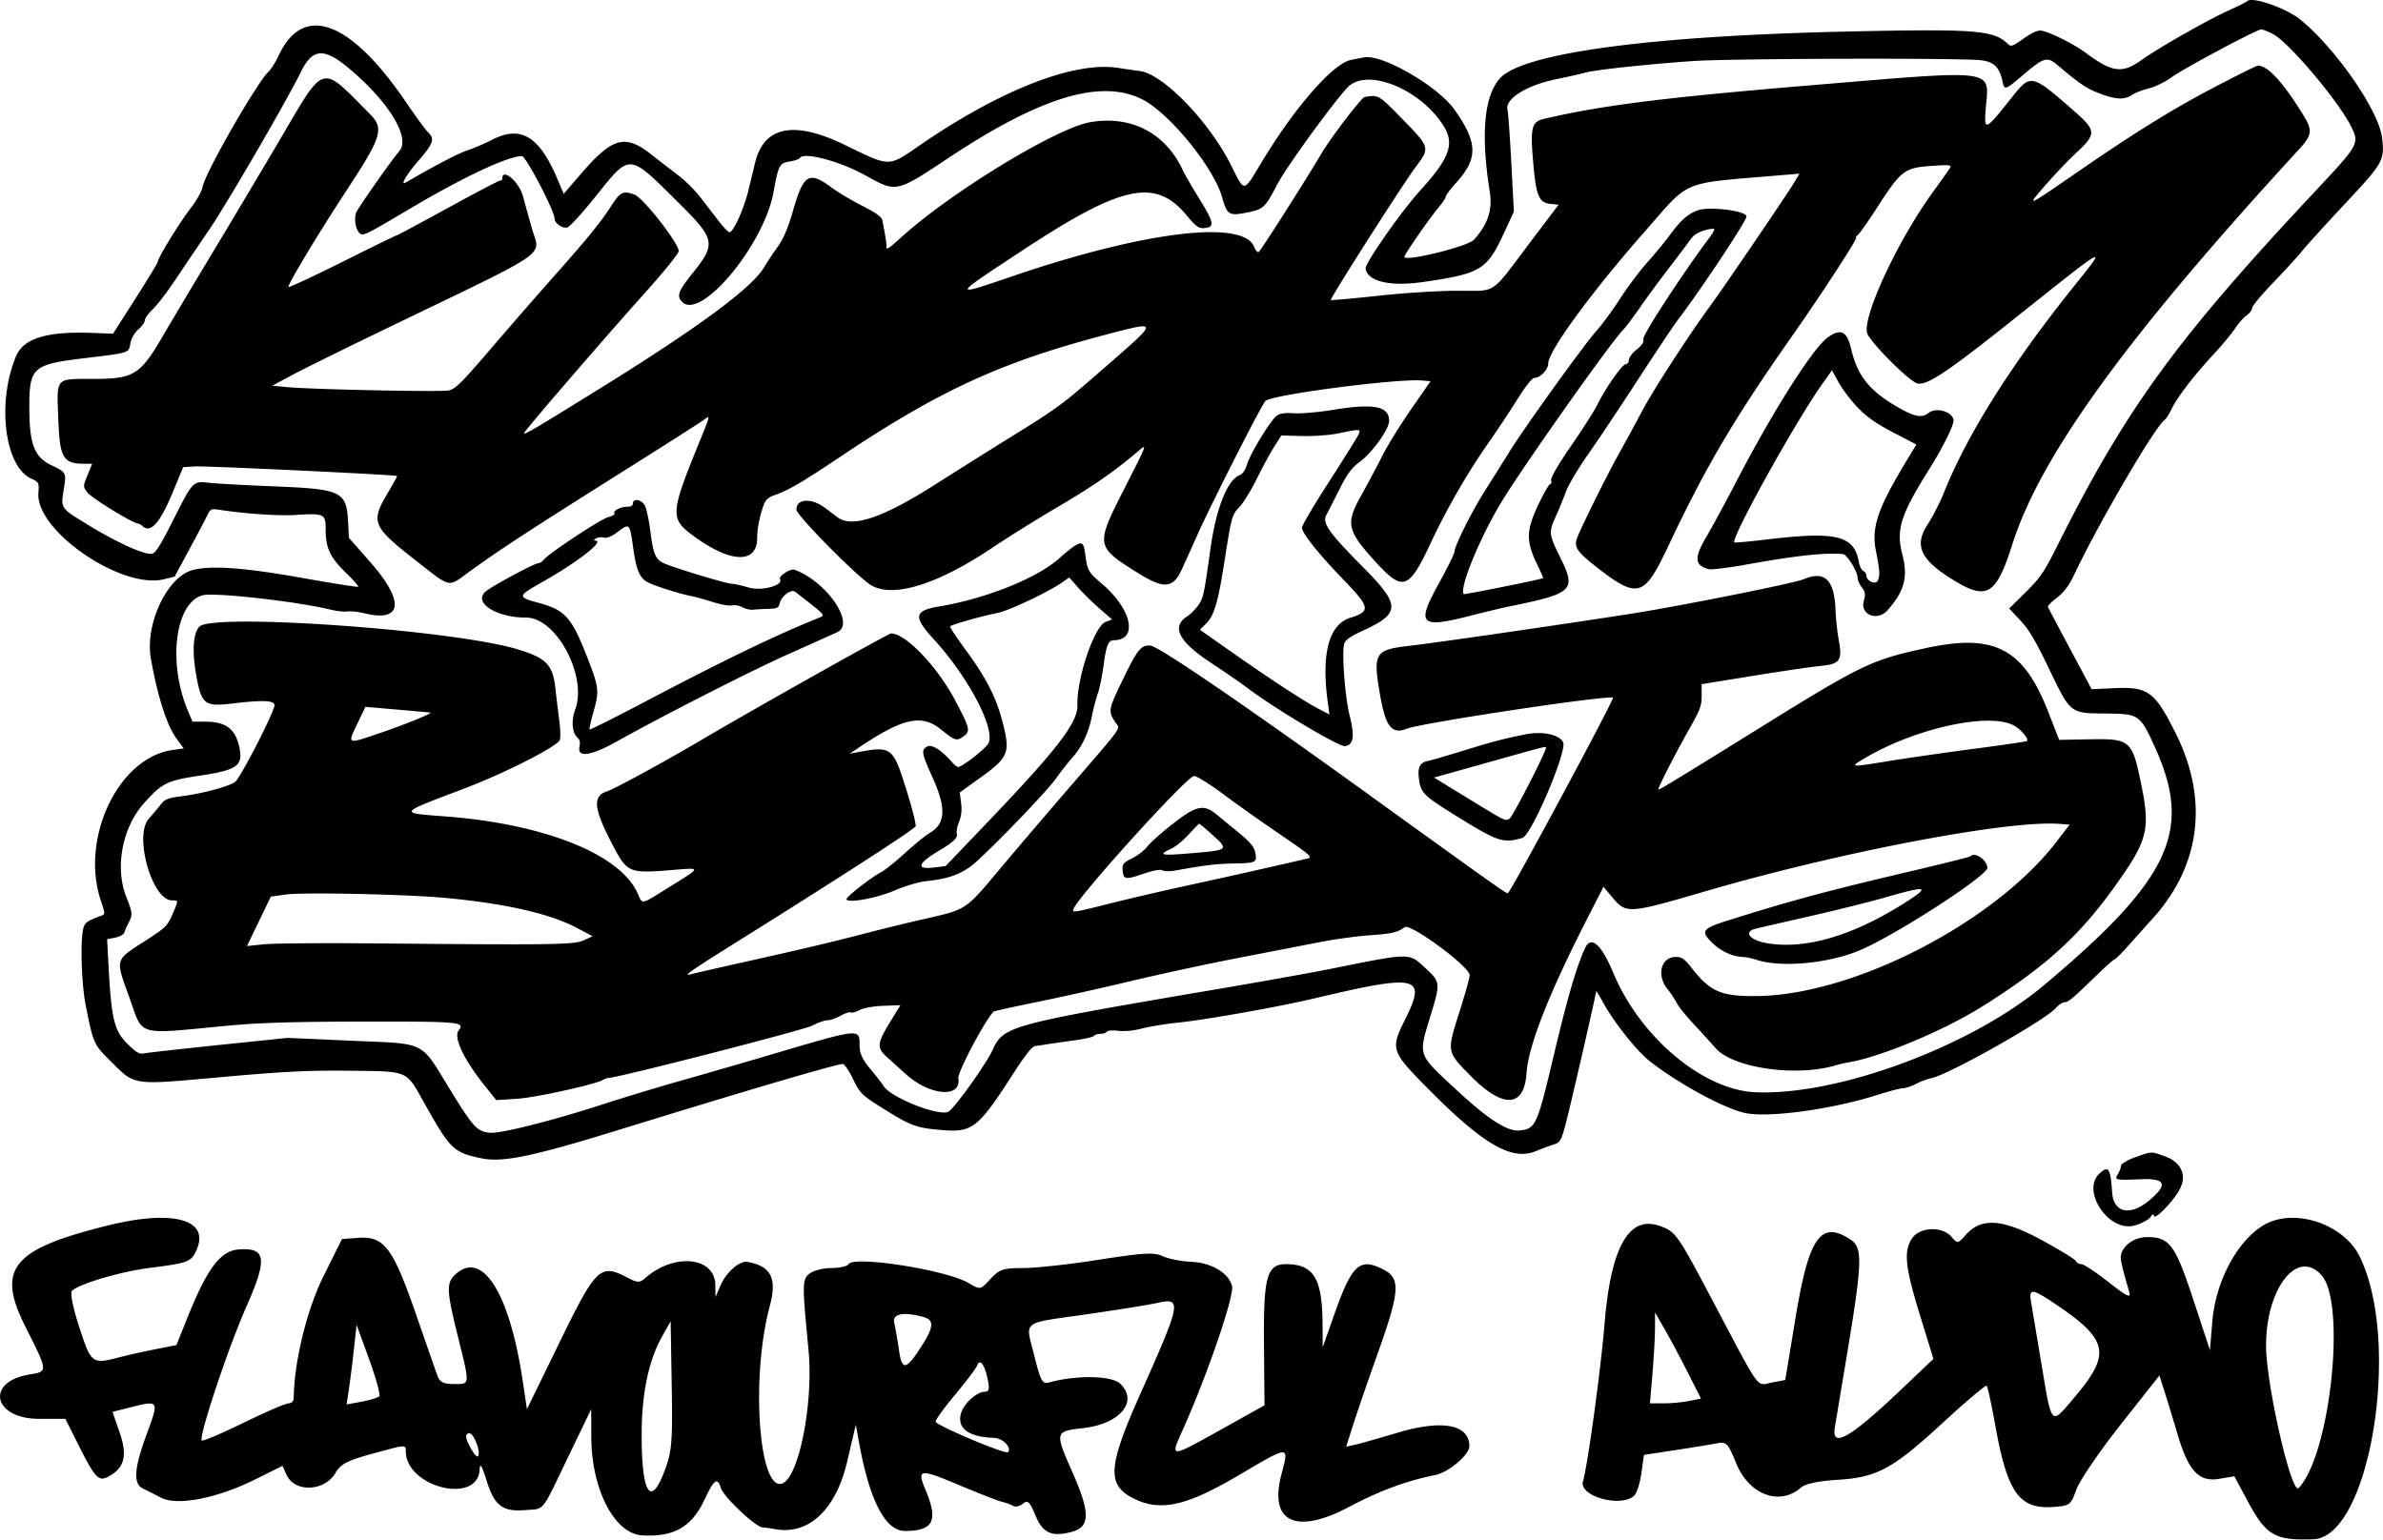 <svg viewBox="0 0 210.29 135.89" xmlns="http://www.w3.org/2000/svg">
  <g fill-rule="evenodd">
    <path d="M198.312.1c-.074.078-.801.442-1.616.81-1.9.859-6.162 3.284-7.744 4.407-1.687 1.2-2.568 1.082-4.896-.655-1.01-.754-3.108-1.807-3.894-1.955-.317-.06-.817.159-1.571.686-1.077.751-1.117.762-1.49.41-1.215-1.141-2.946-1.266-14.135-1.018-17.38.384-28.605 1.9-30.603 4.133-1.4 1.565-1.701 4.932-.896 10.008.252 1.589-.157 2.836-1.384 4.224-.543.613-6.154 1.991-6.154 1.511 0-.198 2.267-3.462 3.016-4.343.351-.412.638-.844.638-.96 0-.116.42-.678.935-1.248 1.935-2.145 1.895-3.53-.189-6.46-1.46-2.053-6.37-4.888-7.946-4.589-.324.062-.848.164-1.165.228-1.598.323-5.001 4.228-7.919 9.086-1.595 2.655-1.453 2.642-2.648.24-1.924-3.865-6.019-8.099-8.072-8.345a70.428 70.428 0 01-1.884-.274c-3.887-.614-10.423 1.933-17.543 6.838-2.792 1.923-2.558 1.924-6.58-.034-4.475-2.18-7.133-1.67-7.926 1.522-.102.413-.37 1.516-.594 2.45-.387 1.61-1.278 3.614-1.657 3.722-.096.028-.535-.416-.975-.987l-1.635-2.12c-.459-.596-1.32-1.45-1.912-1.898a191.082 191.082 0 01-2.404-1.857c-2.308-1.815-3.412-1.516-6.156 1.66l-1.569 1.816-.604-1.417c-1.578-3.698-3.217-4.652-5.742-3.34-.605.314-1.576.73-2.158.924-.834.28-2.901 1.359-5.432 2.836-.528.309.051-.69 1.105-1.906 1.334-1.537 1.476-1.952.864-2.527-.213-.2-1.084-1.389-1.937-2.642-4.928-7.24-9.063-8.772-11.236-4.16-.28.592-.685 1.242-.902 1.444-1.028.957-5.59 8.917-5.812 10.14-.073.406-.537 1.236-1.095 1.956-.96 1.24-2.86 4.342-2.863 4.673-.001.095-.892 1.565-1.98 3.268l-1.978 3.095-1.914-.07c-3.926-.14-5.973.487-6.632 2.034-1.72 4.04-1.03 9.75 1.309 10.82.702.321.715.347.65 1.3-.226 3.331 7.355 8.521 11.089 7.591l.937-.233 1.26-2.334c.694-1.284 1.407-2.637 1.585-3.007.309-.641.362-.667 1.125-.55 2.236.344 5.206.547 6.656.454 2.592-.165 2.701-.113 2.701 1.3 0 1.617.384 2.436 1.774 3.789.654.636 1.15 1.197 1.102 1.246s-2.294-.305-4.99-.786c-5.139-.917-8.115-1.123-9.69-.669-2.228.643-4.163 4.819-3.62 7.816.622 3.442 1.41 5.885 2.28 7.068l.617.841-.995.14c-4.79.676-8.176 7.83-6.307 13.332.365 1.078.37 1.165.063 1.278-1.336.487-1.525.633-1.647 1.261-.25 1.296-.12 4.884.24 6.687.674 3.369.699 3.424 2.197 4.911 2.193 2.178 1.783 2.119 9.768 1.403 5.564-.5 7.618-.602 11.266-.563 5.304.057 5.006-.068 6.596 2.766 2.358 4.203 2.608 4.447 5.106 4.966 1.851.385 4.489-.16 12.009-2.481 11.76-3.63 19.636-5.943 19.891-5.842.158.063.54.635.849 1.272.672 1.38.759 1.463 3.137 2.935 2.05 1.27 2.61 1.458 4.872 1.631 2.561.198 3.108-.245 6.145-4.972 1.03-1.604 1.675-2.423 1.931-2.453.212-.025.687-.095 1.058-.156s1.43-.213 2.357-.337c.926-.124 1.731-.306 1.79-.405.058-.098.312-.178.564-.178s.509-.085.57-.19c.063-.104.523-.14 1.022-.08.542.066 1.373-.014 2.062-.199.634-.17 2.106-.408 3.27-.53 2.421-.253 8.846-1.393 11.826-2.1 9.3-2.203 10.059-2.039 8.172 1.768-1.352 2.73-1.318 2.831 2.148 6.325 4.747 4.784 7.263 6.228 9.344 5.362a21.15 21.15 0 011.603-.596c.538-.16.635-.318.997-1.624.367-1.329 2.732-11.608 2.737-11.902.001-.07.283.386.625 1.014.924 1.696 2.914 4.211 4.048 5.116 2.518 2.01 6.845 4.346 8.608 4.648 2.226.382 7.63-.38 11.553-1.629 1.021-.325 2.042-.59 2.268-.59.225 0 .731-.17 1.123-.376a6.525 6.525 0 011.387-.517c1.551-.33 9.958-5.072 10.946-6.175.257-.287.612-.521.789-.521.326 0 .686-.306 2.995-2.546.708-.686 1.348-1.248 1.423-1.248s.596-.517 1.156-1.149a507.2 507.2 0 012.192-2.446c4.249-4.703 4.959-10.531 2-16.408-1.833-3.64-2.41-4.06-5.413-3.92l-1.975.09-1.912-3.577c-1.052-1.968-1.932-3.637-1.955-3.71-.023-.072.35-.439.829-.814.612-.479 1.055-1.07 1.492-1.997 2.158-4.57 7.191-13.171 8.018-13.701.104-.067.371-.498.594-.957.506-1.042 2.015-3.003 3.717-4.829.716-.769 1.557-1.78 1.868-2.25s.776-.995 1.034-1.171c.259-.175.47-.46.47-.632 0-.173.844-1.189 1.875-2.257 1.03-1.07 2.177-2.324 2.548-2.789.37-.465 2.071-2.34 3.78-4.166 3.387-3.617 3.501-3.82 3.274-5.806-.272-2.394-4.086-7.91-7.23-10.459C201.74.715 198.72-.333 198.312.1m2.247 2.891c1.403.706 5.838 5.962 6.946 8.231.705 1.447.635 1.571-3.153 5.611-12.302 13.124-16.758 19.25-22.826 31.39-1.132 2.265-1.484 2.78-2.76 4.042l-1.464 1.446.987 1.05c.756.804 1.351 1.81 2.541 4.29 1.9 3.957 1.83 3.902 5.028 3.93 2.915.025 2.996.082 4.33 3.032 3.32 7.335 1.323 11.594-9.819 20.951-6.442 5.41-18.255 9.784-25.503 9.442-4.6-.216-10.123-4.86-12.482-10.497-1.07-2.556-1.97-3.361-2.5-2.238-.733 1.556-1.562 4.38-2.712 9.239-1.53 6.464-1.64 6.709-3.057 6.872-1.073.123-2.756-.954-5.57-3.566-3.501-3.248-3.399-2.954-2.3-6.582.881-2.912.877-2.947-.503-4.225-1.421-1.315-1.249-1.317-8.159.077-1.639.33-5.88 1.094-9.422 1.696-19.305 3.281-19.57 3.352-20.58 5.518-.592 1.267-3.29 5.044-3.869 5.414-.748.478-5.035-1.192-5.715-2.228a18.714 18.714 0 00-1.01-1.307c-.91-1.082-1.133-1.554-1.133-2.386 0-1.421.01-1.422-7.692.858-2.168.642-5.716 1.67-7.884 2.284a213.979 213.979 0 00-6.731 2.028c-4.647 1.521-9.406 2.726-10.348 2.62-1.103-.124-1.426-.474-3.419-3.705-2.784-4.514-1.97-4.11-8.927-4.422l-5.478-.246-6.057.629c-3.332.346-6.295.677-6.585.737-.438.09-.695-.056-1.517-.871-1.137-1.127-1.394-2.2-1.64-6.875L9.453 82.9l.717-.14c.407-.079.759-.28.813-.464.053-.178.22-.562.37-.854.364-.707.35-.87-.204-2.266-1.03-2.595-.367-6.12 1.556-8.277 1.588-1.78 2.036-2.002 4.91-2.432 3.303-.495 3.839-.87 3.517-2.455-.337-1.66-1.18-2.312-2.988-2.312H16.99l-.384-.9c-1.818-4.268-1.17-9.557 1.255-10.253.988-.283 8.234.523 11.265 1.253.582.14 1.274.218 1.538.172s.935.027 1.49.161c3.378.819 3.582-1.038.5-4.54l-1.864-2.118-.064-1.286c-.141-2.83-.512-3.015-6.55-3.26-2.513-.1-5.088-.242-5.722-.313-1.446-.16-1.412-.197-3.246 3.44-1.041 2.065-1.497 2.783-1.796 2.828-.668.102-3.118-1.005-5.597-2.528-2.56-1.573-2.461-1.422-2.162-3.321.207-1.31.184-1.348-1.155-1.99-1.471-.706-1.91-1.87-1.91-5.08 0-3.53.29-3.792 4.775-4.337 4.176-.507 3.987-.445 4.152-1.362.074-.41.356-.892.695-1.188.314-.274.57-.636.57-.805s.312-.603.693-.962c.38-.36 1.261-1.508 1.957-2.55a655.347 655.347 0 013.035-4.494c1.574-2.31 6.853-11.395 8.068-13.884 1.024-2.1 2.025-2.202 4.167-.426 3.587 2.975 5.574 6.215 4.531 7.39-.579.65-3.47 4.759-3.77 5.356-.253.506-.096 1.555.282 1.881.308.266.449.197 4.498-2.2 4.691-2.778 8.59-4.607 9.82-4.607.345 0 2.872 4.837 2.872 5.5 0 .429.722.933 1.14.795.219-.072 1.314-1.271 2.433-2.664 3.172-3.947 2.882-3.968 7.447.56 3.163 3.14 3.243 3.553 1.185 6.124-1.296 1.618-1.447 2.027-.942 2.55 1.627 1.69 7.206-5.003 8.062-9.67.44-2.409.524-2.566 1.442-2.719.428-.07.826-.207.882-.303.344-.576 3.554.28 5.834 1.555 2.677 1.498 2.68 1.497 7.227-1.526 8.132-5.406 13.452-7.033 17.113-5.232 2.392 1.176 6.352 6.02 7.097 8.684.43 1.53.603 1.639 2.16 1.333 1.486-.29 1.624-.419 2.726-2.533.762-1.462 4.914-7.185 6.178-8.516 1.703-1.792 6.47.145 8.506 3.455.945 1.537.479 2.816-2.03 5.568-1.719 1.888-4.97 6.53-4.886 6.979.213 1.153 2.199 1.597 5.18 1.16 4.991-.731 5.533-1.062 7.03-4.3l.877-1.9-.226-4.297c-.125-2.364-.274-4.463-.332-4.666-.277-.97 1.652-2.187 4.323-2.73 1.023-.209 2.162-.467 2.532-.573.852-.246 5.52-.747 9.519-1.023 3.324-.23 23.643-.285 25.407-.07 1.154.142 1.636.624 1.909 1.91.16.757.234.731 1.848-.645 1.776-1.514 2.083-1.604 2.959-.866 2.084 1.757 2.61 2.11 3.837 2.564 1.43.53 2.115.545 2.829.063.242-.164.891-.41 1.443-.546s1.46-.584 2.02-.995c1.032-.759 7.5-4.209 7.892-4.209.117 0 .57.18 1.006.398m-5.19 4.728c-3.7 1.942-6.96 3.962-12.019 7.451-4.601 3.173-4.565 3.158-2.885 1.211.794-.918 2.027-2.214 2.74-2.877 1.821-1.693 1.805-1.971-.22-3.743-3.704-3.242-3.784-3.26-5.404-1.22-2.46 3.096-2.518 3.118-2.335.908.28-3.393 1.05-3.294-15.068-1.953-13.33 1.109-18.788 1.792-23.935 2.997-1.103.258-1.22.772-.928 4.049.25 2.805.503 3.363 1.577 3.466l.645.061-2.488 3.295c-3.606 4.776-2.88 4.292-6.461 4.3-1.722.005-4.756.198-7.048.449-2.214.242-4.058.405-4.098.363-.102-.106 6.412-10.317 7.52-11.786 1.235-1.642 1.22-1.699-1.188-4.162-2.135-2.184-2.108-2.17-3.35-1.967-.28.046-2.963 3.556-3.804 4.977-1.454 2.456-5.358 8.586-5.546 8.706-.097.062-.281-.149-.409-.469-.963-2.413-9.708-1.35-21.254 2.584-5.473 1.865-5.482 1.889.814-2.256 8.785-5.782 11.714-6.412 14.474-3.116.879 1.049 1.082 1.193 1.607 1.14.9-.091.832-.476-.459-2.562-.644-1.04-1.3-2.174-1.46-2.518-1.525-3.312-4.571-4.893-8.203-4.257-2.974.52-12.239 6.163-16.602 10.11-1.243 1.125-1.388 1.212-1.36.814.017-.221-.09-.897-.357-2.27-.06-.302-.566-.667-1.768-1.274-.927-.468-2.153-1.198-2.726-1.624-1.979-1.47-2.454-1.186-3.382 2.023-.465 1.606-.848 2.503-1.389 3.255-.41.57-.939 1.368-1.175 1.77-1.064 1.818-5.859 5.355-14.601 10.77-5.76 3.569-6.584 4.053-6.584 3.87 0-.166 7.226-8.547 10.703-12.414 1.623-1.804 2.95-3.449 2.95-3.653 0-.705-3.132-4.708-3.902-4.987-1.025-.371-1.24-.263-2.082 1.039-.947 1.465-2.113 2.89-5.266 6.438a559.501 559.501 0 00-5.34 6.134c-2.61 3.047-3.126 3.555-3.726 3.672-.751.146-11.99-.085-14.202-.292l-1.346-.126 1.73-.931c.952-.512 4.804-2.414 8.558-4.226 14.55-7.022 13.345-6.195 12.633-8.687-.272-.953-.628-2.233-.79-2.846-.35-1.32-1.843-2.592-1.843-1.57 0 .103-.065.167-.145.14-.079-.025-2.145 1.053-4.591 2.397-2.446 1.344-4.498 2.443-4.56 2.443s-2.191 1.041-4.734 2.313c-2.543 1.272-4.71 2.283-4.816 2.246-.184-.063 2.538-4.594 5.225-8.694 3-4.579 3.212-5.295 1.938-6.576-4.404-4.433-3.898-4.577-7.917 2.24-1.753 2.975-4.456 7.513-6.007 10.085s-3.502 5.845-4.335 7.273c-2.024 3.466-2.563 3.794-6.228 3.794-3.285 0-3.14-.165-3.01 3.414.129 3.6.405 4.074 2.366 4.074h.628l-.406.998c-.404.994-.404 1-.028 1.523.337.469 3.86 2.645 4.452 2.751.13.023.295.104.369.18.73.76 1.578-.156 2.736-2.956l.908-2.196 1.049-.065c.95-.057 17.717.737 17.825.845.025.026-.352.714-.837 1.53-1.503 2.527-1.335 2.934 2.415 5.868 3.233 2.53 2.879 2.447 4.716 1.113 2.836-2.059 5.124-3.551 14.333-9.35 3.225-2.03 6.103-3.865 6.394-4.077.672-.49.716-.675-.602 2.562-2.211 5.437-2.261 6.12-.547 7.428 3.431 2.62 5.906 2.78 5.91.386 0-.853.229-1.983.605-2.986.135-.363.433-.619.903-.777 1.198-.402 2.41-1.107 5.747-3.343 8.9-5.963 14.373-8.465 23.949-10.944 4.14-1.072 4.14-1.067-.019 2.565-4.428 3.865-4.434 3.87-9.053 6.74a709.834 709.834 0 00-6.29 3.952c-4.748 3.034-7.466 3.956-8.764 2.97l-1.092-.825c-1.192-.899-2.527-.82-2.527.15 0 .512 5.477 6.045 6.635 6.702 1.952 1.108 5.826-.097 10.606-3.299 1.464-.981 4.151-2.656 5.971-3.722 2.924-1.713 4.84-3.045 6.932-4.82.845-.717.866-.773-1.203 3.294-2.558 5.03-2.546 5.1 1.194 7.442 2.292 1.437 3.104 1.374 3.87-.298.216-.47.835-1.842 1.376-3.05 1.284-2.868 5.714-11.585 6.017-11.842.66-.557 11.553-1.978 13.796-1.799l.769.061-1.73 2.497c-.953 1.372-2.09 3.215-2.529 4.093a95.462 95.462 0 01-1.828 3.434c-1.43 2.545-1.306 3.135 1.24 5.931 2.4 2.634 2.927 2.458 4.83-1.608 1.414-3.022 3.25-6.221 5.026-8.755.77-1.098 1.949-2.874 2.62-3.944.795-1.268 1.341-1.947 1.566-1.947.49 0 1.186-.735 1.188-1.256.006-1.104 3.79-6.275 8.56-11.699 4.058-4.614 2.958-4.163 11.996-4.928l1.616-.137-.458.773c-.567.956-6.281 9.357-7.385 10.857-1.87 2.54-5.026 7.406-6.016 9.273a236.847 236.847 0 01-2.07 3.807c-1.038 1.858-3.389 6.604-3.713 7.496-.263.725.04 1.19 1.55 2.377 3.824 3.004 4.356 2.867 6.5-1.676 3.317-7.03 5.81-11.263 10.948-18.58 2.63-3.745 5.843-8.688 5.647-8.688-.075 0 0-.113.166-.25s.91-1.193 1.651-2.346c2.134-3.317 2.431-3.55 4.738-3.719 1.61-.117 1.88-.096 1.742.143-.09.154-.785 1.138-1.545 2.187-3.042 4.189-6.165 10.87-5.792 12.391.188.768 3.83 4.412 4.486 4.488.918.107 2.663-1.068 8.55-5.759 8.404-6.695 8.248-6.61 5.182-2.782-5.503 6.872-9.381 13.035-11.437 18.173-.343.858-.988 2.117-1.434 2.798-1.238 1.893-.623 3.163 2.419 4.999 2.83 1.707 3.652 1.183 5.047-3.218 2.483-7.838 10.113-18.355 25.312-34.893 1.138-1.239 1.2-1.664.425-2.933-1.795-2.94-3.193-4.474-4.058-4.45-.125.004-1.872.87-3.881 1.925m-45.496 10.829c-.878.297-1.524.852-2.442 2.099-.494.669-1.425 1.802-2.069 2.517s-1.722 2.153-2.396 3.195c-.674 1.043-1.63 2.344-2.126 2.893-1.056 1.172-6.353 8.536-7.65 10.637-.493.798-1.425 2.281-2.07 3.295-1.22 1.915-2.763 4.991-2.774 5.529-.003.17-.645 1.466-1.426 2.88-1.957 3.542-1.594 3.896 2.826 2.758 1.296-.333 2.875-.711 3.51-.84 5.56-1.125 5.857-1.41 4.445-4.268-1.037-2.1-1.052-2.245-.388-3.716.273-.604.667-1.567.875-2.14.208-.572 1.09-2.055 1.96-3.295.87-1.239 2.865-4.23 4.435-6.646 1.57-2.417 3.128-4.753 3.465-5.193 2.01-2.626 6.072-8.749 6.072-9.153 0-.48-3.222-.899-4.247-.552m1.023 2.367c-2.301 3.053-5.964 8.663-5.878 9.003.07.274-.102.544-.592.932-.38.3-.69.715-.69.922 0 .207-.123.376-.274.376-.306 0-1.8 2.13-2.499 3.563-.25.513-1.29 2.145-2.311 3.627-1.16 1.682-1.824 2.826-1.77 3.044.048.192.006.35-.093.35-.1 0-.574.83-1.054 1.846-1.055 2.234-1.077 3.172-.12 5.176.33.69.582 1.264.562 1.275-.212.118-6.943 1.472-7.003 1.408-.437-.453 1.377-4.902 3.29-8.074 1.852-3.07 9.531-13.951 10.734-15.21.263-.275.942-1.174 1.51-1.998.569-.824 1.729-2.402 2.58-3.509a123.09 123.09 0 001.929-2.562c.338-.485 1.093-.826 1.987-.897.151-.013.025.287-.308.728m10.379 8.88c-1.304.938-4.846 6.53-8.068 12.737-.941 1.812-2.113 3.976-2.605 4.81-1.12 1.897-1.08 2.546.18 2.896.227.063 1.742-.123 3.366-.415 4.4-.788 6.725-1.041 8.474-.923.36.024 1.306 1.547 1.306 2.104 0 .194.165.57.368.837.309.408.337.602.173 1.217-.325 1.22 1.209 1.81 2.097.806 1.496-1.688 1.824-2.93 1.304-4.942-.57-2.203-.15-3.505 2.485-7.688 1.046-1.661 2.034-3.649 2.034-4.092 0-.771-1.5-1.245-2.2-.695-.58.456-1.193.354-2.579-.43-2.62-1.483-3.692-2.804-4.267-5.263-.36-1.536-.912-1.792-2.068-.96m2.658 6.178c.79.825 1.631 1.416 3.13 2.197l2.048 1.068-.726 1.198c-2.703 4.453-3.27 6.107-2.833 8.25.338 1.652.365 2.215.128 2.604-.21.345-.983-.035-.983-.483 0-.165-.121-.347-.27-.407s-.326-.423-.396-.81c-.424-2.347-1.98-2.712-8.304-1.951-1.433.172-2.639.279-2.68.237-.325-.338 5.364-10.603 7.715-13.918l.9-1.27.595 1.078c.327.593 1.081 1.586 1.676 2.207m-46.254.198c-1.269.21-2.838.348-3.488.308-.871-.053-1.28.01-1.56.245-.576.48-2.326 3.364-2.584 4.259-.146.506-.385.851-.665.962-1.071.423-2.064 2.924-2.558 6.444-.584 4.163-.616 4.315-1.052 4.988-.228.35-.689.818-1.025 1.037-1.403.919-.731 2.22 2.113 4.09 1.191.784 2.642 1.786 3.224 2.227 2.339 1.774 8.069 5.193 8.594 5.129.769-.094.887-.868.416-2.727-.398-1.572-.693-5.398-.484-6.267.092-.379.48-.654 1.745-1.24 3.256-1.507 3.241-2.229-.114-5.609-2.966-2.987-3.574-3.85-3.203-4.547.141-.266.659-1.283 1.15-2.26.698-1.389 1.085-1.915 1.773-2.417 1.115-.81 2.622-2.906 2.622-3.643 0-1.296-1.348-1.565-4.904-.979m2.13 2.318c-.155.302-1.325 2.167-2.6 4.144-1.275 1.977-2.317 3.748-2.317 3.936-.001.488 1.477 2.342 3.678 4.613 2.334 2.41 2.403 2.788.61 3.34-1.915.59-2.602 3.164-2.004 7.515l.142 1.033-.973-.51c-1.3-.682-4.324-2.66-7.7-5.034l-2.762-1.944.558-.547c.674-.661 1.029-1.82 1.535-5.014.723-4.562.711-4.522 1.408-5.28.359-.391 1.05-1.52 1.538-2.508.487-.988 1.17-2.246 1.517-2.796l.632-.998 1.823.048c1.003.026 2.43-.076 3.17-.227 2.076-.425 2.082-.424 1.746.229m-63.956 5.94c0 .19-.183.3-.494.3-.6 0-1.286.355-1.145.593.057.096-.178.237-.523.315-.63.141-5.249 3.192-5.713 3.773-.137.171-.367.312-.511.312-.296 0-3.746 1.843-4.528 2.42-1.315.968.76 2.372 3.505 2.372 2.651 0 5.4 5.16 4.317 8.103-.367 1-.28 2.077.202 2.493.199.17.253.433.171.818-.202.96.999.797 3.208-.435 4.334-2.415 11.897-6.267 15.26-7.77 2.01-.9 3.935-1.763 4.28-1.92 1.633-.743-.956-4.507-3.8-5.522-.329-.118-1.399.588-1.255.828.335.562-1.593 1.085-2.76.748-.644-.186-1.34-.338-1.547-.338-.386 0-4.297-1.17-5.706-1.707-.966-.368-1.146-.747-1.439-3.026-.124-.966-.346-1.96-.494-2.207-.3-.504-1.028-.61-1.028-.15m.01 3.844c.283 2.043.569 2.735 1.291 3.12.588.315 2.9 1.05 3.816 1.213.33.059 1.184.295 1.899.524s1.487.368 1.716.308c.23-.06.64.012.912.158.272.147.702.245.954.22.252-.028.86-.061 1.352-.075.78-.022.907-.087 1.012-.522.15-.618 1.016-1.25 1.354-.987 2.675 2.079 2.666 2.069 2.192 2.259-3.847 1.545-8.333 3.708-15.352 7.4-2.696 1.42-4.937 2.542-4.98 2.497-.044-.045.115-.763.352-1.596.506-1.768.468-2.125-.494-4.602-1.434-3.694-1.98-4.324-4.304-4.962-1.968-.541-1.96-.59.321-1.881 3.114-1.763 5.48-3.615 4.632-3.625-.16-.002-.146-.066.046-.191.158-.104.473-.14.7-.081.276.072.688-.097 1.229-.504 1.038-.782 1.063-.758 1.352 1.327m38.834.003c-.264.182-.794.616-1.178.965-1.933 1.76-6.462 3.586-10.612 4.282-2.253.377-2.346.895-.519 2.888 3.034 3.308 5.433 7.845 4.851 9.172-.199.453-2.314 2.111-2.693 2.111-.095 0-.338-.19-.54-.422-.925-1.064-1.78-1.604-2.185-1.38-.55.306-.506.558.473 2.733 1.226 2.726 1.154 4.084-.261 4.902-.355.205-1.324.994-2.153 1.752s-1.793 1.53-2.143 1.712c-.852.447-3.028 2.14-3.034 2.362-.011.41 2.629-.058 4.233-.751.933-.403 2.137-.76 2.788-.826 2.11-.213 3.317-.69 4.49-1.77 2.198-2.024 6.235-6.25 6.99-7.314a24.21 24.21 0 011.408-1.797c.853-.947 1.456-2.22 1.742-3.677.131-.669.368-1.578.526-2.023.158-.444.388-1.567.51-2.495.226-1.711.418-2.189.88-2.189 2.181 0 1.631-2.705-1.01-4.964-1.25-1.07-1.303-1.164-1.5-2.674-.134-1.022-.305-1.118-1.063-.597m2.347 5.454l1.097.952-.564.203c-1.002.364-2.571 4.978-2.502 7.36.044 1.53-1.749 3.864-7.97 10.373l-3.657 3.825-1.032.129c-1.635.203-1.454-.356.49-1.51 1.243-.74 1.653-1.143 1.522-1.498-.055-.148.036-.604.2-1.015.206-.508.263-1.04.182-1.673l-.118-.927 1.781-1.278c2.458-1.763 2.656-2.191 2.1-4.535-.563-2.364-1.448-4.164-3.258-6.627-.848-1.153-1.51-2.15-1.47-2.217.09-.15 2.704-.894 4.169-1.185 1.04-.206 4.586-1.891 5.788-2.749l.545-.39.8.905c.44.499 1.294 1.334 1.897 1.857m62.114-2.602c-.893.372-11.054 2.398-15.427 3.076-6.75 1.046-16.92 2.516-19.37 2.8-3.068.356-3.224.624-2.566 4.4.483 2.771 1.032 3.443 2.378 2.91 1.307-.515 17.895-3.007 18.164-2.727.126.13-8.823 16.783-9.267 17.245-.092.095-.789-.398-12.319-8.72-11.007-7.946-18.517-13.072-19.23-13.126-.835-.064-1.155.336-2.496 3.12-1.226 2.546-1.246 2.665-.606 3.645.435.667.899.01-4.124 5.84a814.979 814.979 0 00-6.02 7.062c-3.085 3.69-2.969 3.612-6.6 4.437-1.445.327-3.8.902-5.236 1.276-3.028.79-5.47 1.368-11.07 2.619-2.221.496-4.212.952-4.423 1.014-.75.218.006-.315 3.942-2.776 9.322-5.83 15.814-10.028 15.91-10.29.057-.153-.3-1.57-.793-3.149-1.212-3.873-1.303-3.944-4.348-3.385l-.673.124.769-.516c3.952-2.647 5.567-3.003 7.297-1.608 1.234.996 1.37 1.036 1.987.588.615-.448.556-.695-.746-3.16-1.584-3-4.373-5.915-5.658-5.915-.231 0-11.94 6.575-16.597 9.319-3.537 2.085-7.768 4.388-8.533 4.645-1.238.416-1.097 1.567.586 4.758 1.277 2.422 1.404 2.473 5.366 2.148 2.439-.2 2.45-.25-.32 1.47-2.715 1.685-2.388 1.625-2.897.532-1.588-3.405-8.207-6.045-16.826-6.712-4.285-.331-4.345-.23 1.418-2.416 3.76-1.426 8.404-3.789 8.58-4.365.066-.216.033-1.045-.074-1.841s-.251-1.986-.321-2.645c-.226-2.12-.783-2.71-3.29-3.478-5.646-1.73-27.108-3.253-28.156-1.998-.545.652-.63 2.232-.237 4.366.457 2.48.735 2.692 3.145 2.405 2.902-.347 3.886-.28 3.729.252-.356 1.206-3.047 6.384-3.466 6.669-.615.418-2.856 1.019-4.675 1.254-1.261.162-1.52.265-1.894.75-.238.31-.704.864-1.035 1.232-1.345 1.492.277 7.219 2.044 7.219.583 0 .582-.053.023 1.258-.421.99-.6 1.163-2.402 2.32-2.675 1.716-2.628 1.555-1.433 4.864 1.321 3.659.43 3.395 8.81 2.61 2.725-.256 5.742-.346 11.865-.356 8.525-.013 9.025.033 8.433.773-.485.607.438 2.567 2.31 4.903l1.007 1.256 1.846-.12c1.652-.107 6.969-1.28 7.58-1.672a1.34 1.34 0 01.512-.167c1.165-.104 17.194-4.226 17.929-4.61.5-.262 1.106-.475 1.349-.475.243 0 .77-.183 1.17-.405.4-.223.808-.354.905-.292.097.062.445-.03.772-.206.357-.191 1.199-.343 2.099-.378l1.503-.057-.94 1.536c-1.131 1.851-1.16 2.232-.234 3.064.387.347 1.124 1.012 1.637 1.476 2.124 1.925 4.92 2.158 4.647.388-.081-.532 2.31-5.063 3.112-5.897.045-.046 1.75-.422 3.788-.837 2.039-.413 5.784-1.248 8.322-1.854s6.78-1.521 9.423-2.033 5.89-1.142 7.212-1.4c1.322-.259 3.312-.533 4.422-.61 1.986-.138 2.48-.252 3.1-.715.507-.379 5.746 3.486 5.746 4.238 0 .212-.39 1.614-.865 3.116-1.17 3.69-1.184 3.598.898 5.721 2.9 2.958 4.772 2.884 4.982-.194.165-2.433 1.999-7.085 5.438-13.798l1.355-2.646.841.999c1.167 1.384 1.42 1.365 8.107-.592 11.8-3.453 26.668-6.292 31.243-5.965l.943.067-1.148 1.498c-5.49 7.158-17.96 13.574-26.506 13.636-3.135.023-4.062-.384-5.73-2.518-.603-.77-.843-.934-1.365-.934-1.314 0-1.732 1.615-.736 2.839.293.36.653.903.8 1.204s.838 1.16 1.534 1.907 1.55 1.687 1.895 2.086c1.503 1.733 6.927 2.554 10.429 1.578a15.492 15.492 0 011.25-.302c2.798-.441 8.413-2.778 11.847-4.931 5.538-3.472 8.538-6.18 11.657-10.526 2.976-4.147 3.216-5.07 2.383-9.131-.795-3.874-.948-4.005-4.623-3.935l-2.611.05-.955-2.45c-2.19-5.623-4.738-6.961-10.776-5.658-4.873 1.053-5.649 1.428-15.095 7.298-6.605 4.104-8.395 5.194-8.532 5.194-.135 0 1.429-3.073 2.743-5.392.931-1.641 1.075-2.032 1.067-2.903l-.008-1.006 4.528-.734c2.49-.405 5.116-.79 5.834-.859 1.852-.174 2.077-.461 1.753-2.24a22.205 22.205 0 01-.29-2.628c-.1-2.766-.93-3.59-2.822-2.801m-121.19 11.77c.243.048-2.253 1.062-4.477 1.819-2.91.99-2.844 1.02-1.954-.85l.704-1.477 2.815.245c1.548.134 2.859.253 2.911.264M177.651 64c.615.303 1.413 1.219 1.23 1.41-.042.043-2.148.351-4.68.684s-5.941.824-7.578 1.09c-3.47.567-3.486.564-1.894-.359 4.416-2.559 10.683-3.928 12.922-2.825m-43.05.823c-2.034.415-2.873.635-5.34 1.397-1.562.483-3.003.903-3.203.935-.675.107-.943.512-.868 1.314.14 1.504.298 1.675 3.268 3.521 3.727 2.317 4.176 2.467 5.886 1.97.801-.233 3.987-7.725 3.594-8.452-.37-.685-1.852-.99-3.338-.685m1.827 1.175c0 .37-2.94 6.1-3.211 6.258-.399.232-.252.305-3.894-1.924l-2.779-1.7 4.798-1.344c5.334-1.494 5.086-1.43 5.086-1.29m-28.441 4.128c1.206.899 3.483 2.51 5.061 3.582 2.447 1.662 2.8 1.964 2.404 2.056a796.566 796.566 0 01-10.782 2.422c-1.76.378-4.644 1.047-6.409 1.487-3.444.86-3.562.88-3.562.646 0-.708 10.039-11.827 10.678-11.827.23 0 1.404.735 2.61 1.634m-4.442 2.552c-1.005.784-2.033 1.696-2.284 2.028-.252.332-.857.803-1.346 1.048-.775.387-.884.517-.849 1.016.061.871.229.906 1.786.373.924-.316 1.546-.432 1.731-.32.159.094.678.1 1.154.014 2.545-.467 3.525-.585 5.128-.62 2.01-.042 2.08-.079 1.902-.977-.1-.502-.448-.918-1.471-1.756a390.51 390.51 0 01-1.901-1.565c-1.156-.962-1.805-.834-3.85.76m3.484 1.042c1.402 1.266 1.353 1.313-1.61 1.568-3.024.26-3.321.201-2.023-.396.342-.156 1.012-.708 1.49-1.226.479-.517.899-.95.933-.961s.58.446 1.21 1.015m66.858 1.865c-.056.058-2.732.723-5.947 1.478-6.827 1.605-10.189 2.516-15.601 4.23-2.18.69-2.308.924-1.12 2.038.717.673 1.765 1.129 2.61 1.136.211.002.774.126 1.25.275 2.18.685 6.317.289 9.054-.868 3.181-1.345 11.346-6.636 11.254-7.294-.104-.733-1.11-1.4-1.5-.995m-5.636 4.003c-4.646 2.981-8.875 4.242-12.3 3.668-1.545-.259-2.138-1.008-1.016-1.286.238-.058 2.38-.55 4.759-1.093 2.38-.542 5.408-1.298 6.73-1.68 3.61-1.04 3.947-.968 1.827.39m-128.875-.324c5.22.49 9.138 1.382 11.464 2.607l1.454.766-.769.357c-.857.398-2.45.422-18.557.277-4.495-.041-8.848-.005-9.673.08l-1.5.154 1.052-2.181 1.054-2.182 1.313-.183c1.568-.218 10.681-.022 14.162.305M188.365 102.17c-.657.237-1.197.571-1.2.742-.002.171-.127.502-.276.737-.324.511-.223.532 2.073.437 2.152-.088 2.368.468.721 1.855-1.695 1.425-3.164 1.126-3.292-.671-.155-2.166-.316-2.414-1.105-1.7-1.683 1.524.821 5.249 3.091 4.598.624-.179 1.258-.52 1.409-.758.152-.239.278-.291.28-.118.009.503 1.726-1.241 2.289-2.324.655-1.26.121-2.408-1.359-2.924-1.205-.42-1.106-.425-2.631.126m-178.76 5.979c-8.529 2.095-9.946 3.806-7.382 8.914 2.035 4.056 2.029 3.987.376 4.26-3.918.646-3.208 3.913.85 3.913h2.317l1.242 2.474c1.374 2.736 1.706 3.081 2.539 2.636 1.432-.767 1.718-1.843 1.026-3.856l-.644-1.87 1.487-.375c2.658-.669 2.648-.687 1.501 2.423-1.081 2.933-1.174 4.309-.317 4.714a61.61 61.61 0 011.603.811c1.443.752 4.961.066 8.366-1.633l2.357-1.175.368.808c.717 1.573 3.37 1.456 4.315-.191.437-.761 1.048-1.083 3.156-1.66 3.091-.848 3.043-.844 3.043-.256 0 3.2 6.397 4.774 6.519 1.604.023-.605.205-.316.597.949.696 2.248 1.404 2.808 3.358 2.656 1.834-.142 1.419.363 3.842-4.665l2.046-4.247.011 2.494c.018 4.584 2.047 8.505 4.473 8.646 2.802.164 4.382-.733 5.502-3.123.859-1.833 1.145-2.039 1.458-1.052.248.779 3.055 3.433 3.671 3.47.239.015.733.082 1.099.151 2.973.556 5.382-1.702 6.381-5.979l.758-3.242.272 1.514c.929 5.162 2.325 7.872 4.055 7.872 2.503 0 2.965-.894 1.845-3.574-.802-1.92-.585-1.956 2.919-.485 1.783.749 3.512 1.422 3.841 1.496s.758.234.953.354c.196.121.581.032.858-.197.42-.349.599-.185 1.094 1.003.664 1.593 1.417 1.946 3.183 1.492 1.651-.425 1.688-1.64.157-5.123-1.641-3.731-1.635-3.758.872-4.042 3.273-.37 4.927-2.358 3.272-3.933-.743-.707-3.874-.762-6.232-.109-.632.175-.771-.071-1.346-2.379-.784-3.147-1.249-2.782 4.632-3.629 2.71-.39 5.538-.845 6.283-1.011 2.141-.478 2.052-.019-1.552 8.041-2.847 6.368-2.965 8.001-.664 9.191 2.363 1.222 4.644.745 9.185-1.921 4.755-2.792 4.615-2.787 3.922-.132-1.097 4.198 1.302 5.322 6.013 2.817 2.626-1.396 5.048-2.291 7.567-2.796 1.187-.238 3.013-1.783 3.013-2.549 0-1.913-2.39-2.365-6.314-1.193-1.689.504-3.406.989-3.815 1.078l-.743.162.638-1.997c.35-1.099 1.337-3.963 2.193-6.366 1.899-5.329 1.978-6.488.496-7.255-2.151-1.112-2.808-.508-4.418 4.066l-.979 2.779-.013-2.09c-.027-4.011-.789-5.248-3.232-5.248-1.686 0-1.99 1.114-1.938 7.086l.048 5.372-3.669 2.047c-4.759 2.657-4.687 2.655-3.542.109 2.124-4.725 4.559-11.82 4.347-12.665-.296-1.179-1.823-2.087-3.632-2.159-.845-.034-1.957-.255-2.472-.491-.782-.359-1.713-.308-5.632.308-2.582.406-5.596.738-6.697.736-1.764-.001-2.107.113-2.889.967-.887.968-.889.969-1.929.355-1.958-1.155-10.109-2.437-10.586-1.665-.116.188-.787.341-1.491.341s-1.554.201-1.889.446c-.73.534-.736.766-.159 6.784.451 4.703-.86 11.316-2.338 11.798-2.057.67-2.758-9.402-1.088-15.635.668-2.496.139-3.555-1.967-3.935-.67-.121-1.863.912-2.352 2.037l-.464 1.065-.013-1.056c-.032-2.504-3.654-2.861-6.191-.61-.472.419-.68.415-1.536-.032-2.448-1.277-2.768-.97-6.088 5.835l-2.809 5.761-.384-2.56c-1.153-7.69-3.546-11.491-5.896-9.365-.854.774-.832 1.396.194 5.545 1.07 4.324 1.084 4.161-.35 4.161-.938 0-1.263-.168-1.478-.768-.151-.422-1.021-2.918-1.933-5.546-1.989-5.726-2.77-6.752-5.021-6.589l-1.457.105-1.619 3.256c-1.484 2.983-2.593 7.526-2.641 10.822-.003.235-.212.427-.463.427s-2.038.773-3.97 1.718c-1.933.945-3.587 1.645-3.677 1.555-.295-.295 2.319-8.153 3.907-11.741 1.908-4.314 1.784-5.297-.646-5.118-1.631.12-2.796 1.683-4.579 6.149l-.914 2.289-1.914.381a65.585 65.585 0 00-3.109.694c-2.424.639-2.504.58-3.546-2.618-.57-1.75-.831-3.061-.647-3.245.611-.611 4.294-1.698 6.854-2.022 3.402-.432 3.648-.524 4.114-1.546 1.232-2.704-1.984-3.628-7.722-2.218m190.12.012c-2.329 1.416-4.205 4.958-4.498 8.491l-.209 2.522-1.472-4.474c-1.588-4.821-2.093-5.505-4.064-5.505-1.352 0-2.509 1.031-2.311 2.059.132.687.218 1.018.72 2.774.171.595-.176.432-1.813-.854-1.113-.874-2.193-1.59-2.4-1.59-.208 0-.429-.124-.491-.275-.063-.152-1.444-.997-3.069-1.878-3.409-1.849-5.28-1.972-6.64-.437-.705.795-.735.799-1.277.166-.797-.931-2.757-.868-3.443.111-.792 1.13-.657 2.504.664 6.794l1.195 3.881-2.987 2.836c-4.383 4.161-6.024 5.086-5.716 3.222l1.01-6.058c1.429-8.568 1.474-9.815.377-10.534-2.625-1.72-3.675-.234-4.846 6.86l-.915 5.54-1.187.223c-1.401.263-.881.982-5.191-7.17-3.152-5.961-3.283-6.147-4.679-6.649-2.738-.985-4.333 1.838-4.892 8.658-.327 4.004-1.48 12.43-1.901 13.889-.369 1.281 3.244 2.321 4.485 1.291.244-.202.544-1.103.668-2.002l.224-1.634 2.792-.424c1.535-.234 3.189-.504 3.677-.6.807-.159.955-.003 1.665 1.747 1.134 2.793 3.837 3.818 5.718 2.168.389-.341 1.531-.586 3.2-.687 3.526-.214 4.906-.96 9.333-5.045 2.039-1.881 3.778-3.349 3.864-3.263.087.087.436 1.706.776 3.6 1.041 5.799 2.098 7.294 5.021 7.105 1.542-.1 1.619-.157 2.122-1.547.286-.794 2.051-3.383 3.922-5.752l3.401-4.308.42 1.315c.232.723.761 2.46 1.176 3.859.973 3.278 1.884 4.25 3.698 3.943l1.321-.223 1.141 2.134c1.661 3.105 2.424 3.553 5.83 3.425 4.989-.189 7.805-17.398 4.083-24.96-1.434-2.915-5.868-4.346-8.502-2.744m5.137 4.398c2.208 2.487.766 15.878-2.023 18.787-.622.649-2.865-9.169-2.869-12.555-.006-5.089 2.768-8.624 4.892-6.232m-23.831 2.314c5.094 3.374 5.36 4.548 1.945 8.571-2.008 2.365-1.902 2.475-2.802-2.901l-.944-5.631c-.198-1.168.087-1.174 1.801-.039m-99.579 1.363c.978.262.969.845-.039 2.442-1.441 2.283-1.81 2.373-2.079.509-.129-.897-.317-1.976-.418-2.398-.196-.82.761-1.028 2.536-.553m67.51 4.95l1.145 2.265-1.051.21a13.98 13.98 0 01-2.253.21h-1.202l.221-2.611c.121-1.437.222-3.241.224-4.011l.005-1.399.883 1.536c.485.845 1.398 2.555 2.028 3.8m-90.308 8.623c-1.234 3.297-2.031 2.057-2.031-3.158 0-3.622.609-6.556 1.802-8.681l.757-1.349.094 5.638c.083 5.029.016 5.845-.622 7.55m-25.191-6.562c-.121.126-.818.34-1.55.474l-1.331.245.203-1.327c.112-.73.312-2.312.443-3.516l.239-2.187 1.107 3.041c.609 1.672 1.009 3.144.889 3.27m53.697-1.509c.18.854.118 1.109-.268 1.109-.689 0-1.84 1.047-2.084 1.895-.383 1.329.666 2.109 2.921 2.174.764.023 1.596.885 1.217 1.264-.22.22-6.385-2.384-6.385-2.698 0-.174.786-1.258 1.748-2.408.961-1.15 1.826-2.296 1.922-2.547.244-.636.652-.104.929 1.211m-44.998 6.81c-.091.09-.404-.299-.697-.864-.405-.784-.431-1.064-.11-1.174.411-.14 1.142 1.703.807 2.038"/>
  </g>
</svg>
